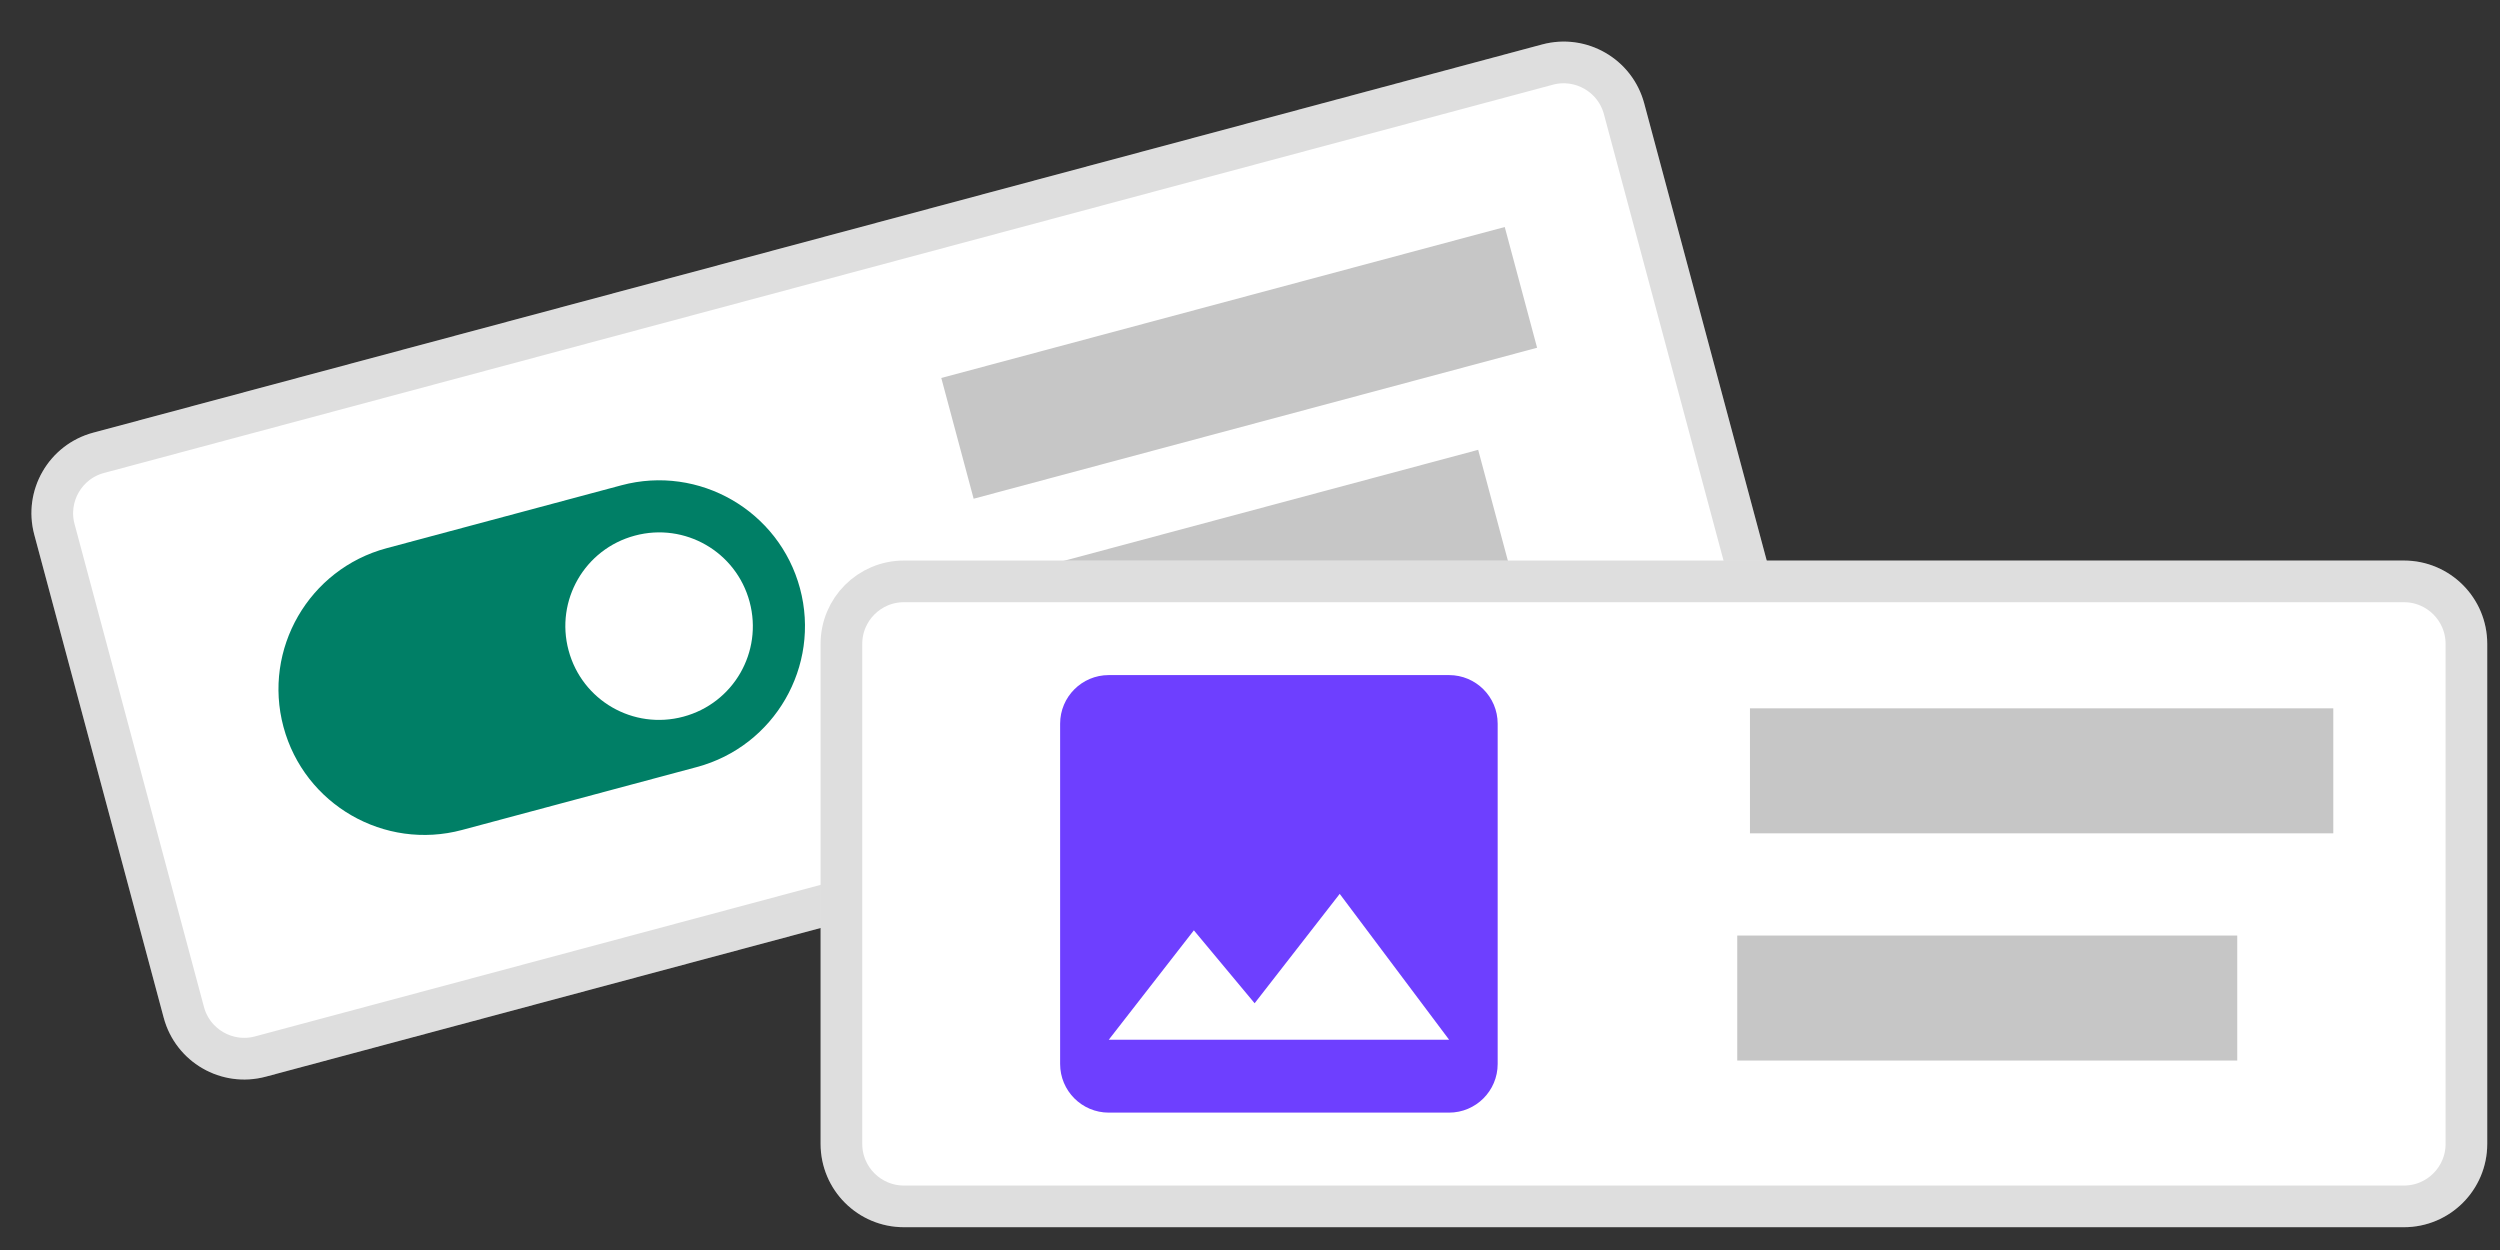 <?xml version="1.0" encoding="UTF-8"?>
<svg id="Layer_1" xmlns="http://www.w3.org/2000/svg" version="1.1" viewBox="0 0 60 30">
  <rect x="0" y="0" width="60" height="30" fill="#333333" stroke="none"/>
  <!-- Generator: Adobe Illustrator 29.2.1, SVG Export Plug-In . SVG Version: 2.1.0 Build 116)  -->
  <defs>
    <style>
      .st0 {
        fill: #6e3fff;
      }

      .st1 {
        fill: #007f66;
      }

      .st2 {
        fill: #c6c6c6;
      }

      .st3 {
        fill: #fff;
      }

      .st4 {
        fill: none;
        stroke: #000;
        stroke-opacity: .13;
      }
    </style>
  </defs>
  <path class="st3" d="M.823,12.834c-.286-1.067.347-2.164,1.414-2.45L37.011,1.067c1.067-.286,2.164.347,2.45,1.414l3.106,11.591c.286,1.067-.347,2.164-1.414,2.45L6.379,25.84c-1.067.286-2.164-.347-2.45-1.414L.823,12.834Z"/>
  <path class="st4" d="M1.306,12.705c-.214-.8.261-1.623,1.061-1.837L37.14,1.55c.8-.214,1.623.261,1.837,1.061l3.106,11.591c.214.8-.261,1.623-1.061,1.837L6.249,25.357c-.8.214-1.623-.261-1.837-1.061L1.306,12.705Z"/>
  <path class="st1" d="M14.913,11.647l-5.635,1.51c-1.865.5-2.975,2.422-2.475,4.287.5,1.865,2.422,2.975,4.287,2.475l5.635-1.51c1.865-.5,2.975-2.421,2.475-4.287-.5-1.865-2.422-2.975-4.287-2.475Z"/>
  <path class="st3" d="M15.236,12.855c-1.202.322-1.913,1.552-1.59,2.755.322,1.202,1.552,1.913,2.755,1.59,1.202-.322,1.912-1.552,1.59-2.755-.322-1.202-1.552-1.913-2.755-1.59Z"/>
  <rect class="st2" x="22.741" y="7.209" width="14" height="3" transform="translate(-1.241 7.994) rotate(-15)"/>
  <rect class="st2" x="24.069" y="12.298" width="12" height="3" transform="translate(-2.547 8.252) rotate(-15)"/>
  <path class="st3" d="M19.694,15.453c0-1.105.895-2,2-2h36c1.105,0,2,.895,2,2v12c0,1.105-.895,2-2,2H21.694c-1.105,0-2-.895-2-2v-12Z"/>
  <path class="st4" d="M20.194,15.453c0-.828.672-1.5,1.5-1.5h36c.829,0,1.5.672,1.5,1.5v12c0,.829-.671,1.5-1.5,1.5H21.694c-.828,0-1.5-.671-1.5-1.5v-12Z"/>
  <path class="st0" d="M28.653,22.328l1.458,1.75,2.042-2.625,2.625,3.5h-8.167l2.042-2.625ZM35.944,25.536v-8.167c0-.647-.525-1.167-1.167-1.167h-8.167c-.644,0-1.167.522-1.167,1.167v8.167c0,.644.522,1.167,1.167,1.167h8.167c.644,0,1.167-.522,1.167-1.167Z"/>
  <rect class="st2" x="41.999" y="17" width="14" height="3"/>
  <rect class="st2" x="41.694" y="22.453" width="12" height="3"/>
</svg>